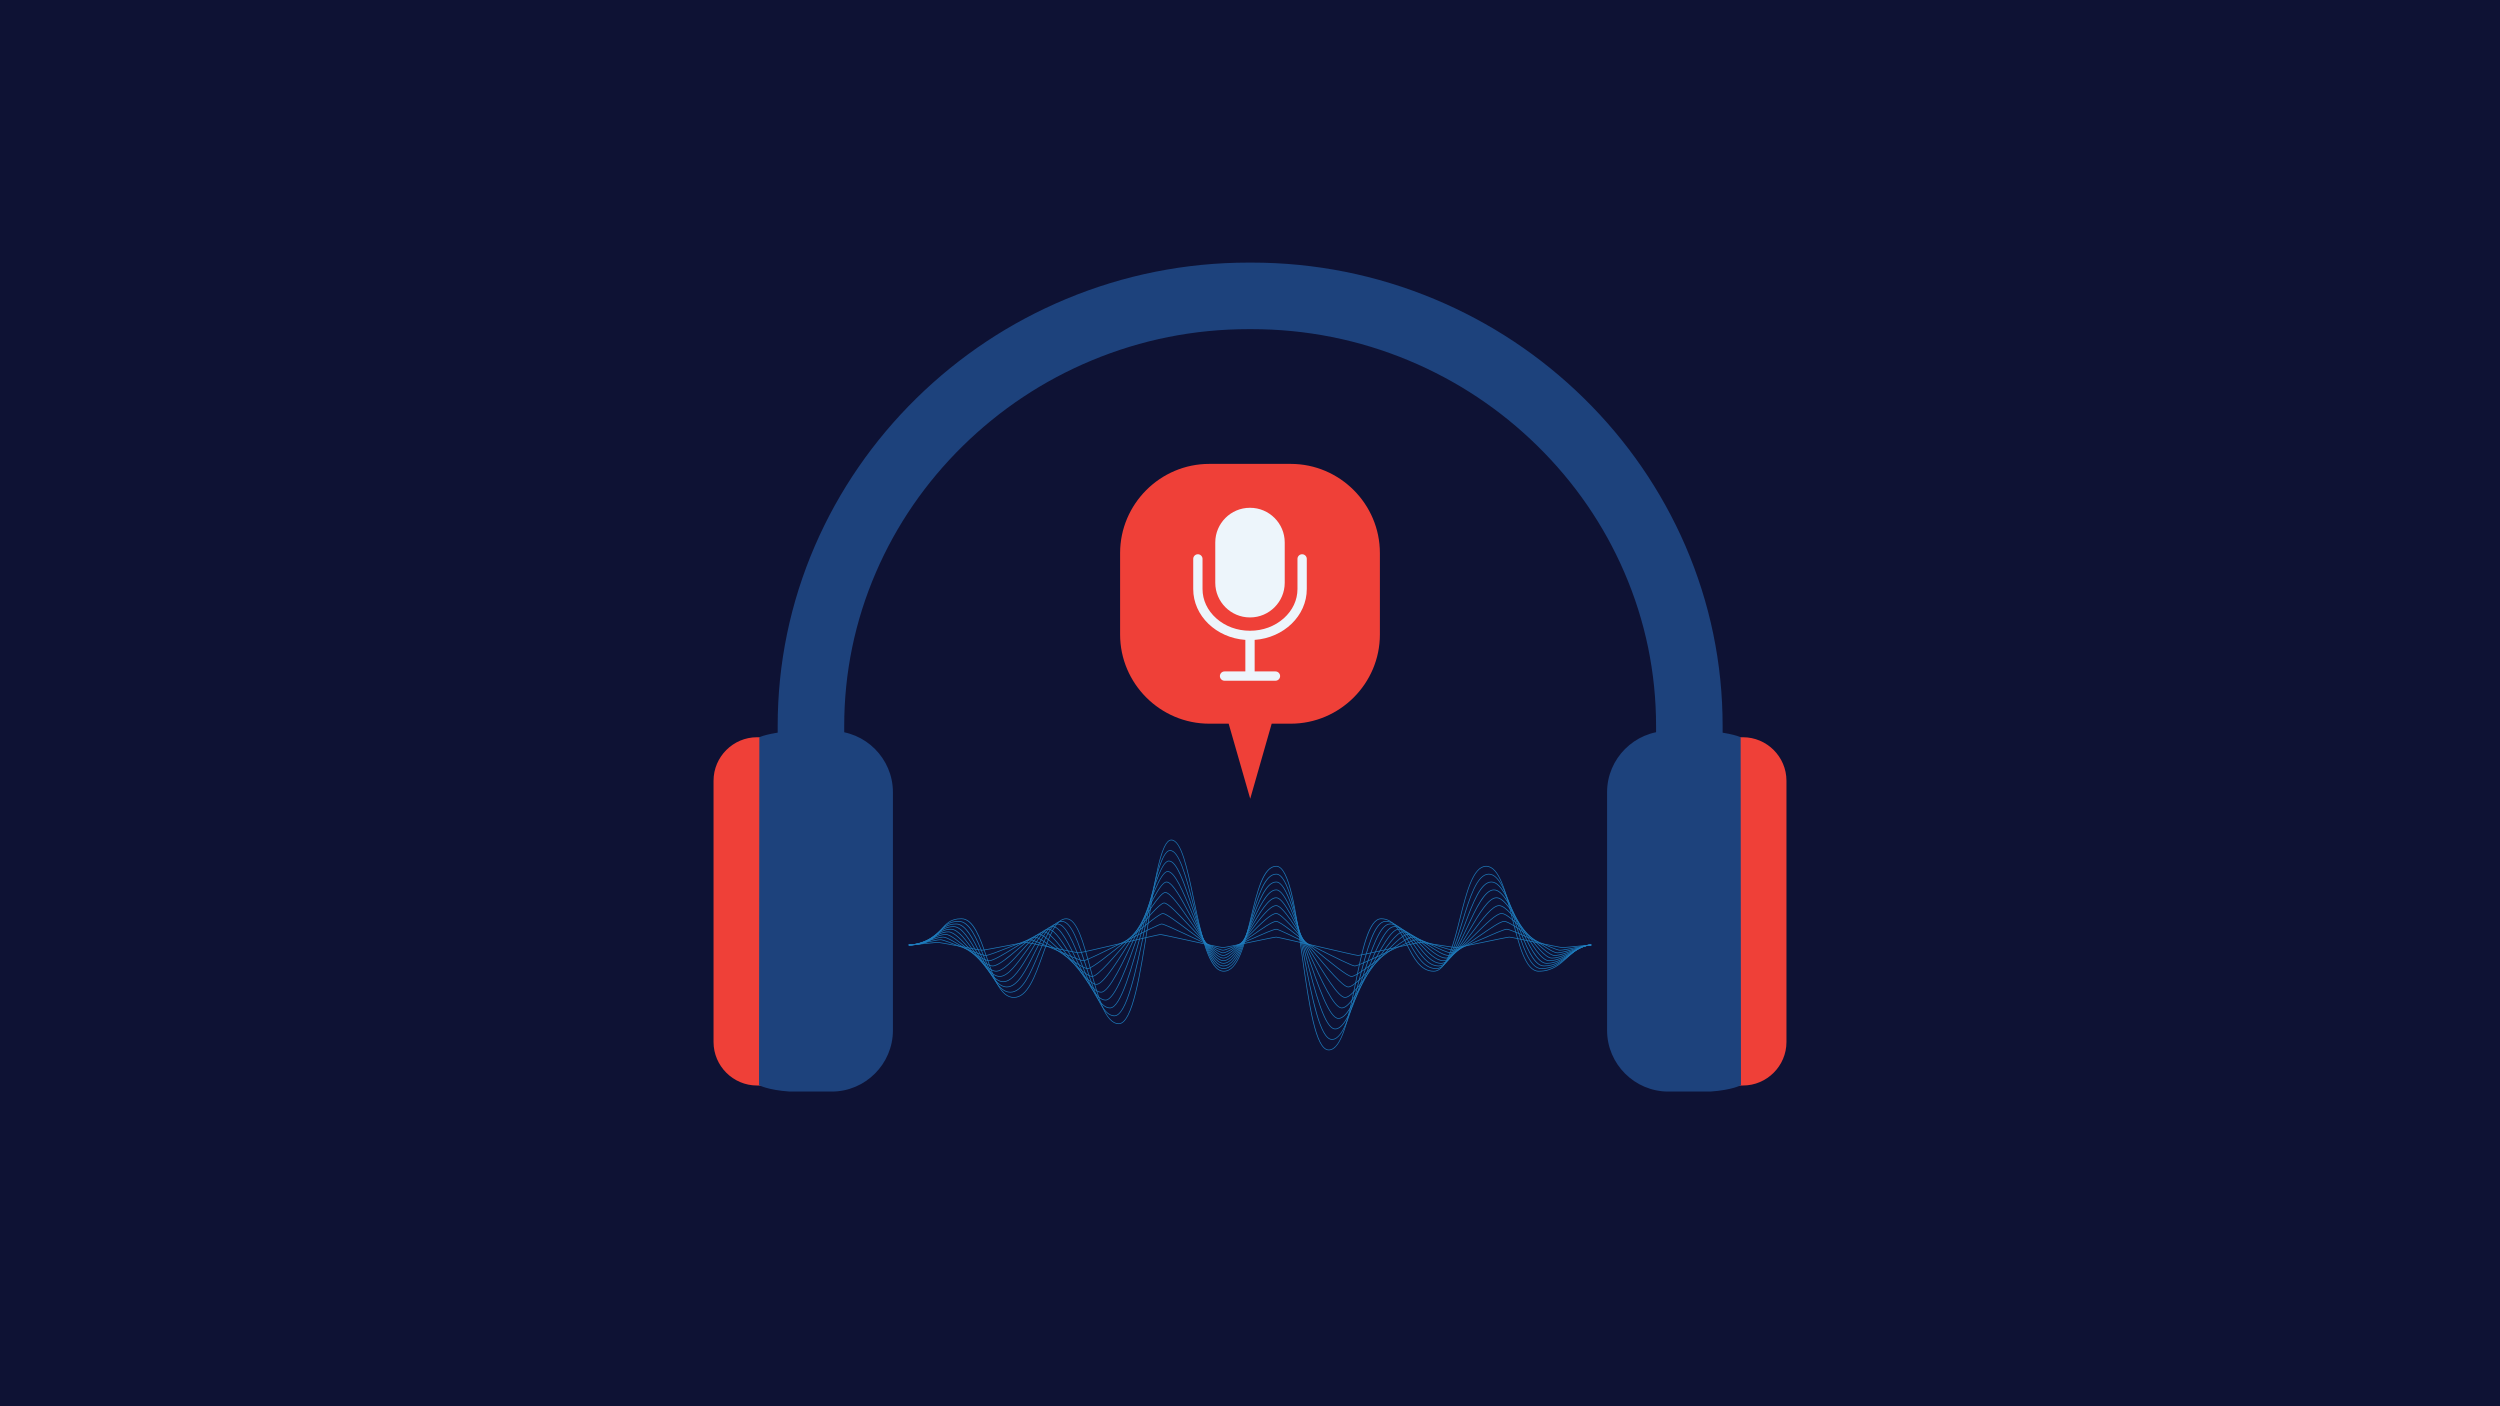 <?xml version="1.0" encoding="utf-8"?>
<!-- Generator: Adobe Illustrator 27.0.1, SVG Export Plug-In . SVG Version: 6.00 Build 0)  -->
<svg version="1.1" id="Layer_1" xmlns="http://www.w3.org/2000/svg" xmlns:xlink="http://www.w3.org/1999/xlink" x="0px" y="0px"
	 viewBox="0 0 1920 1080" style="enable-background:new 0 0 1920 1080;" xml:space="preserve">
<style type="text/css">
	.st0{fill:#0E1234;}
	.st1{fill:#1D427C;}
	.st2{fill:#EF4038;}
	.st3{fill:#1D7BBC;}
	.st4{fill:#EDF5FB;}
</style>
<rect class="st0" width="1920" height="1080"/>
<g>
	<path class="st1" d="M1297.416,724.342c-14.113,0-25.553-11.441-25.553-25.553V557.5c0-40.88-8.218-80.613-24.425-118.096
		c-15.674-36.251-38.106-68.863-66.672-96.93c-28.596-28.097-61.844-50.169-98.816-65.603
		c-38.292-15.984-78.893-24.088-120.674-24.088h-2.324c-41.781,0-82.381,8.104-120.674,24.088
		c-36.972,15.433-70.219,37.505-98.816,65.603c-28.566,28.067-50.997,60.679-66.672,96.93
		c-16.207,37.483-24.425,77.216-24.425,118.096v141.288c0,14.113-11.441,25.553-25.553,25.553s-25.553-11.441-25.553-25.553V557.5
		c0-47.897,9.63-94.455,28.622-138.379c9.112-21.075,20.383-41.412,33.5-60.446c12.977-18.832,27.869-36.548,44.263-52.655
		c33.264-32.683,71.938-58.357,114.948-76.311c44.562-18.601,91.786-28.032,140.36-28.032h2.324
		c48.574,0,95.799,9.431,140.36,28.032c43.01,17.953,81.684,43.628,114.948,76.311c16.394,16.107,31.286,33.823,44.263,52.655
		c13.116,19.034,24.387,39.371,33.5,60.446c18.993,43.924,28.622,90.482,28.622,138.379v141.288
		C1322.969,712.902,1311.529,724.342,1297.416,724.342z"/>
</g>
<g>
	<g>
		<path class="st2" d="M548,800.284c0,18.364,15.025,33.389,33.389,33.389h23.417c18.364,0,33.389-15.025,33.389-33.389v-200.69
			c0-18.364-15.025-33.389-33.389-33.389h-23.417c-18.364,0-33.389,15.025-33.389,33.389V800.284L548,800.284z"/>
	</g>
	<path class="st1" d="M685.763,791.305c0,25.86-21.158,47.018-47.018,47.018h-32.251c-17.109-1.182-23.561-4.941-23.561-4.941
		l0.24-267.178c0,0,6.45-3.248,25.024-4.806h30.547c25.86,0,47.018,21.158,47.018,47.018L685.763,791.305L685.763,791.305z"/>
</g>
<g>
	<g>
		<path class="st2" d="M1372,800.284c0,18.364-15.025,33.389-33.389,33.389h-23.417c-18.364,0-33.389-15.025-33.389-33.389v-200.69
			c0-18.364,15.025-33.389,33.389-33.389h23.417c18.364,0,33.389,15.025,33.389,33.389V800.284z"/>
	</g>
	<path class="st1" d="M1234.237,791.305c0,25.86,21.158,47.018,47.018,47.018h32.251c17.109-1.182,23.561-4.941,23.561-4.941
		l-0.24-267.178c0,0-6.45-3.248-25.024-4.806h-30.547c-25.86,0-47.018,21.158-47.018,47.018L1234.237,791.305L1234.237,791.305z"/>
</g>
<g>
	<g>
		<path class="st3" d="M1020.463,806.63c-10.312,0-15.223-34.377-20.421-70.772c-4.939-34.565-10.044-70.307-19.887-70.307
			c-9.691,0-14.474,19.856-19.1,39.058c-4.922,20.431-10.012,41.559-21.208,41.559c-11.739,0-17.658-28.292-23.383-55.651
			c-4.854-23.204-9.44-45.12-16.926-45.12c-7.616,0-12.746,33.072-17.706,65.055c-5.798,37.376-11.792,76.025-22.602,76.025
			c-10.689,0-16.533-21.826-22.186-42.932c-5.19-19.38-10.091-37.685-18.123-37.685c-8.048,0-12.945,13.715-18.13,28.235
			c-5.657,15.844-11.507,32.228-22.179,32.228c-10.432,0-15.872-15.833-21.132-31.144c-4.953-14.414-10.073-29.319-19.177-29.319
			c-8.391,0-11.593,3.937-15.3,8.496c-4.445,5.465-9.482,11.659-25.008,11.659v-0.54c15.269,0,20.221-6.088,24.589-11.459
			c3.637-4.471,7.071-8.695,15.719-8.695c9.489,0,14.443,14.419,19.687,29.684c5.199,15.132,10.575,30.779,20.622,30.779
			c10.291,0,16.075-16.201,21.67-31.869c5.251-14.705,10.21-28.594,18.639-28.594c8.446,0,13.401,18.5,18.645,38.085
			c5.6,20.91,11.389,42.532,21.664,42.532c10.346,0,16.574-40.147,22.068-75.568c5.225-33.69,10.161-65.512,18.24-65.512
			c7.925,0,12.554,22.126,17.455,45.551c5.416,25.884,11.553,55.221,22.854,55.221c10.771,0,15.81-20.917,20.683-41.145
			c4.89-20.299,9.51-39.472,19.626-39.472c10.312,0,15.223,34.377,20.421,70.772c4.939,34.566,10.044,70.308,19.887,70.308
			c9.942,0,15.194-25.832,20.274-50.813c5.224-25.692,10.157-49.958,20.035-49.958c9.822,0,15.001,10.19,20.011,20.044
			c5.063,9.962,10.3,20.264,20.297,20.264c9.866,0,14.964-20.388,19.893-40.104c4.979-19.918,10.128-40.513,20.416-40.513
			s15.437,20.595,20.416,40.513c4.929,19.717,10.026,40.104,19.893,40.104c10.44,0,16.326-5.444,22.017-10.708
			c5.251-4.858,10.211-9.446,18.292-9.446v0.54c-7.869,0-12.753,4.519-17.924,9.303c-5.768,5.334-11.732,10.852-22.384,10.852
			c-10.288,0-15.437-20.595-20.416-40.513c-4.929-19.717-10.027-40.104-19.893-40.104s-14.964,20.388-19.893,40.104
			c-4.979,19.918-10.128,40.513-20.416,40.513c-10.329,0-15.641-10.452-20.779-20.56c-5.163-10.156-10.038-19.749-19.528-19.749
			c-9.436,0-14.555,25.178-19.506,49.526C1036.144,780.578,1030.847,806.63,1020.463,806.63z"/>
	</g>
	<g>
		<path class="st3" d="M1022.963,798.568c-9.292,0-15.305-30.944-21.671-63.704c-6.045-31.104-12.294-63.268-21.141-63.268
			c-8.711,0-14.026,17.867-19.166,35.146c-5.47,18.392-11.126,37.409-21.213,37.409c-10.576,0-17.274-25.466-23.752-50.094
			c-5.492-20.879-10.679-40.6-17.405-40.6c-6.842,0-12.984,29.759-18.924,58.539c-6.944,33.643-14.125,68.433-23.865,68.433
			c-9.63,0-15.993-19.646-22.146-38.646c-5.648-17.438-10.982-33.909-18.201-33.909c-7.235,0-12.39,12.341-17.847,25.407
			c-5.957,14.261-12.117,29.009-21.73,29.009c-9.398,0-15.162-14.252-20.737-28.034c-5.247-12.97-10.672-26.382-18.856-26.382
			c-7.549,0-10.831,3.545-14.63,7.65c-4.552,4.917-9.71,10.489-23.685,10.489v-0.54c13.74,0,18.813-5.481,23.289-10.316
			c3.724-4.023,7.241-7.822,15.027-7.822c8.549,0,13.799,12.979,19.357,26.719c5.508,13.617,11.202,27.697,20.236,27.697
			c9.253,0,15.343-14.579,21.231-28.677c5.529-13.237,10.751-25.739,18.346-25.739c7.611,0,13.005,16.653,18.715,34.284
			c6.094,18.815,12.395,38.271,21.632,38.271c9.3,0,16.757-36.128,23.335-68.002c6.259-30.326,12.171-58.969,19.454-58.969
			c7.143,0,12.382,19.917,17.927,41.003c6.126,23.292,13.07,49.691,23.23,49.691c9.684,0,15.282-18.821,20.696-37.023
			c5.435-18.273,10.568-35.532,19.683-35.532c9.292,0,15.305,30.944,21.671,63.704c6.045,31.104,12.294,63.267,21.141,63.267
			c8.938,0,14.915-23.244,20.696-45.724c5.948-23.126,11.566-44.97,20.466-44.97c8.845,0,14.164,9.171,19.308,18.041
			c5.2,8.966,10.576,18.237,19.568,18.237c8.87,0,14.489-18.345,19.923-36.087c5.492-17.929,11.171-36.469,20.441-36.469
			c9.269,0,14.947,18.54,20.439,36.469c5.434,17.741,11.052,36.087,19.922,36.087c9.393,0,15.231-4.9,20.877-9.639
			c5.209-4.371,10.128-8.499,17.403-8.499v0.54c-7.079,0-11.925,4.067-17.055,8.373c-5.721,4.802-11.636,9.766-21.226,9.766
			c-9.269,0-14.948-18.54-20.439-36.469c-5.434-17.741-11.052-36.087-19.922-36.087s-14.489,18.345-19.923,36.087
			c-5.492,17.929-11.172,36.469-20.44,36.469c-9.303,0-14.759-9.408-20.035-18.506c-5.3-9.139-10.306-17.771-18.841-17.771
			c-8.482,0-14.308,22.655-19.942,44.565C1038.35,775.117,1032.32,798.568,1022.963,798.568z"/>
	</g>
	<g>
		<path class="st3" d="M1025.463,790.506c-8.271,0-15.386-27.51-22.92-56.636c-7.15-27.643-14.543-56.228-22.396-56.228
			c-7.734,0-13.579,15.879-19.231,31.235c-6.017,16.351-12.241,33.258-21.216,33.258c-9.411,0-16.889-22.64-24.119-44.534
			c-6.129-18.556-11.918-36.083-17.886-36.083c-6.071,0-13.225,26.449-20.144,52.026c-8.091,29.909-16.457,60.838-25.126,60.838
			c-8.569,0-15.45-17.465-22.104-34.357c-6.106-15.498-11.873-30.137-18.281-30.137c-6.423,0-11.836,10.968-17.566,22.581
			c-6.257,12.678-12.727,25.79-21.279,25.79c-8.362,0-14.451-12.67-20.34-24.923c-5.541-11.527-11.27-23.447-18.537-23.447
			c-6.708,0-10.069,3.153-13.961,6.804c-4.657,4.368-9.936,9.32-22.361,9.32v-0.54c12.211,0,17.407-4.874,21.991-9.174
			c3.81-3.574,7.41-6.95,14.331-6.95c7.607,0,13.153,11.538,19.024,23.755c5.817,12.102,11.831,24.616,19.854,24.616
			c8.217,0,14.61-12.957,20.795-25.489c5.807-11.767,11.291-22.882,18.051-22.882c6.775,0,12.608,14.805,18.783,30.48
			c6.588,16.722,13.401,34.014,21.602,34.014c8.256,0,16.941-32.109,24.605-60.439c7.292-26.96,14.18-52.425,20.665-52.425
			c6.36,0,11.939,16.893,18.399,36.453c6.836,20.701,14.586,44.164,23.606,44.164c8.599,0,14.755-16.728,20.709-32.905
			c5.979-16.245,11.627-31.588,19.738-31.588c8.27,0,15.386,27.509,22.919,56.633c7.15,27.644,14.544,56.23,22.397,56.23
			c7.934,0,14.637-20.659,21.12-40.637c6.672-20.56,12.973-39.98,20.894-39.98c7.869,0,13.326,8.152,18.604,16.037
			c5.334,7.969,10.852,16.21,18.838,16.21c7.875,0,14.017-16.304,19.957-32.072c6.281-16.673,12.214-32.421,20.463-32.421
			s14.18,15.748,20.46,32.422c5.939,15.767,12.08,32.071,19.955,32.071c8.346,0,14.138-4.356,19.74-8.569
			c5.164-3.884,10.041-7.554,16.511-7.554v0.54c-6.289,0-11.097,3.617-16.188,7.445c-5.671,4.266-11.537,8.678-20.064,8.678
			c-8.249,0-14.18-15.748-20.46-32.422c-5.939-15.767-12.08-32.071-19.955-32.071s-14.017,16.304-19.957,32.072
			c-6.281,16.673-12.214,32.421-20.462,32.421c-8.276,0-13.873-8.362-19.288-16.45c-5.438-8.123-10.574-15.796-18.155-15.796
			c-7.528,0-14.062,20.135-20.38,39.607C1040.253,770.586,1033.79,790.506,1025.463,790.506z"/>
	</g>
	<g>
		<path class="st3" d="M1027.963,782.444c-7.248,0-15.465-24.074-24.166-49.562c-8.256-24.186-16.792-49.194-23.653-49.194
			c-6.759,0-13.134,13.893-19.3,27.329c-6.566,14.308-13.355,29.104-21.217,29.104c-8.244,0-16.5-19.812-24.483-38.971
			c-6.765-16.235-13.156-31.569-18.37-31.569c-5.302,0-13.468,23.139-21.365,45.517c-9.238,26.174-18.79,53.24-26.386,53.24
			c-7.506,0-14.905-15.284-22.059-30.065c-6.276-12.963-12.764-26.368-18.363-26.368c-5.613,0-11.284,9.597-17.288,19.757
			c-6.556,11.094-13.335,22.567-20.826,22.567c-7.323,0-13.737-11.086-19.94-21.808c-5.835-10.086-11.87-20.516-18.221-20.516
			c-5.868,0-9.31,2.761-13.295,5.957c-4.763,3.821-10.161,8.151-21.034,8.151v-0.54c10.683,0,16.003-4.267,20.696-8.031
			c3.895-3.124,7.575-6.077,13.633-6.077c6.663,0,12.504,10.096,18.688,20.786c6.126,10.589,12.461,21.538,19.473,21.538
			c7.182,0,13.882-11.338,20.361-22.301c6.085-10.297,11.832-20.023,17.753-20.023c5.937,0,12.209,12.956,18.849,26.672
			c7.083,14.631,14.407,29.76,21.574,29.76c7.214,0,17.129-28.094,25.876-52.879c8.326-23.593,16.191-45.877,21.875-45.877
			c5.574,0,11.735,14.784,18.868,31.902c7.547,18.111,16.101,38.639,23.985,38.639c7.515,0,14.231-14.635,20.727-28.789
			c6.524-14.216,12.686-27.644,19.791-27.644c7.247,0,15.465,24.072,24.165,49.559c8.257,24.186,16.794,49.196,23.655,49.196
			c6.932,0,14.362-18.074,21.546-35.554c7.394-17.992,14.38-34.986,21.321-34.986c6.89,0,12.486,7.133,17.898,14.031
			c5.471,6.974,11.128,14.185,18.111,14.185c6.882,0,13.547-14.265,19.993-28.06c6.817-14.591,13.257-28.372,20.483-28.372
			c7.226,0,13.663,13.782,20.478,28.372c6.445,13.795,13.107,28.06,19.99,28.06c7.301,0,13.047-3.814,18.603-7.501
			c5.12-3.398,9.956-6.607,15.62-6.607v0.54c-5.501,0-10.271,3.166-15.321,6.518c-5.624,3.731-11.439,7.591-18.902,7.591
			c-7.226,0-13.663-13.781-20.478-28.372c-6.445-13.795-13.108-28.06-19.99-28.06s-13.547,14.265-19.993,28.06
			c-6.817,14.59-13.257,28.372-20.482,28.372c-7.246,0-12.985-7.316-18.537-14.392c-5.331-6.796-10.845-13.824-17.472-13.824
			c-6.578,0-13.818,17.616-20.822,34.652C1042.423,765.012,1035.259,782.444,1027.963,782.444z"/>
	</g>
	<g>
		<path class="st3" d="M1030.463,774.383c-6.221,0-15.541-20.635-25.408-42.483c-9.363-20.729-19.044-42.165-24.916-42.165
			c-5.786,0-12.692,11.908-19.371,23.424c-7.114,12.264-14.468,24.946-21.215,24.946c-7.075,0-16.108-16.982-24.845-33.405
			c-7.403-13.914-14.394-27.058-18.856-27.058c-4.536,0-13.715,19.832-22.591,39.012c-10.383,22.436-21.121,45.636-27.641,45.636
			c-6.441,0-14.357-13.1-22.012-25.769c-6.714-11.111-13.657-22.601-18.448-22.601c-4.805,0-10.735,8.227-17.014,16.936
			c-6.855,9.509-13.942,19.341-20.37,19.341c-6.283,0-13.02-9.502-19.536-18.691c-6.131-8.646-12.47-17.586-17.908-17.586
			c-5.03,0-8.553,2.369-12.633,5.111c-4.867,3.272-10.384,6.981-19.704,6.981v-0.54c9.156,0,14.6-3.66,19.403-6.889
			c3.98-2.676,7.739-5.203,12.934-5.203c5.717,0,11.853,8.653,18.348,17.814c6.436,9.077,13.092,18.463,19.096,18.463
			c6.15,0,13.156-9.718,19.931-19.117c6.362-8.825,12.37-17.16,17.452-17.16c5.096,0,11.806,11.105,18.911,22.861
			c7.578,12.54,15.413,25.508,21.549,25.508c6.175,0,17.319-24.078,27.15-45.323c9.361-20.224,18.201-39.325,23.082-39.325
			c4.786,0,11.527,12.672,19.333,27.345c8.258,15.523,17.618,33.118,24.368,33.118c6.435,0,13.71-12.545,20.748-24.677
			c7.067-12.184,13.741-23.693,19.839-23.693c6.221,0,15.541,20.636,25.408,42.483c9.363,20.729,19.044,42.165,24.916,42.165
			c5.934,0,14.089-15.492,21.976-30.473c8.119-15.422,15.787-29.989,21.744-29.989c5.911,0,11.644,6.111,17.188,12.023
			c5.608,5.979,11.407,12.162,17.388,12.162c5.892,0,13.081-12.227,20.033-24.052c7.352-12.506,14.298-24.319,20.499-24.319
			s13.143,11.813,20.493,24.319c6.95,11.824,14.136,24.052,20.027,24.052c6.256,0,11.957-3.271,17.469-6.432
			c5.075-2.912,9.868-5.661,14.725-5.661v0.54c-4.713,0-9.445,2.714-14.456,5.589c-5.574,3.198-11.339,6.504-17.739,6.504
			c-6.201,0-13.143-11.813-20.493-24.319c-6.949-11.824-14.136-24.052-20.027-24.052s-13.081,12.227-20.033,24.052
			c-7.352,12.506-14.298,24.319-20.499,24.319c-6.215,0-12.096-6.269-17.783-12.333c-5.465-5.827-11.117-11.852-16.793-11.852
			c-5.63,0-13.579,15.099-21.266,29.7C1044.589,759.441,1036.723,774.383,1030.463,774.383z"/>
	</g>
	<g>
		<path class="st3" d="M1032.962,766.321c-5.191,0-15.611-17.195-26.643-35.401c-10.47-17.275-21.296-35.14-26.182-35.14
			c-4.816,0-12.256,9.926-19.451,19.525c-7.658,10.218-15.578,20.784-21.204,20.784c-5.901,0-15.714-14.15-25.201-27.834
			c-8.042-11.598-15.637-22.552-19.349-22.552c-3.773,0-13.965,16.528-23.823,32.512c-11.528,18.695-23.45,38.027-28.89,38.027
			c-5.373,0-13.805-10.915-21.958-21.471c-7.155-9.262-14.553-18.838-18.54-18.838c-3.999,0-10.19,6.857-16.744,14.118
			c-7.152,7.922-14.547,16.113-19.908,16.113c-5.241,0-12.3-7.916-19.127-15.571c-6.428-7.208-13.075-14.66-17.601-14.66
			c-4.191,0-7.97,2.071-11.971,4.265c-4.971,2.725-10.605,5.812-18.372,5.812v-0.54c7.629,0,13.199-3.052,18.113-5.746
			c4.064-2.227,7.902-4.331,12.231-4.331c4.769,0,11.198,7.209,18.004,14.841c6.748,7.566,13.726,15.391,18.724,15.391
			c5.12,0,12.434-8.101,19.506-15.935c6.637-7.352,12.906-14.296,17.145-14.296c4.253,0,11.4,9.252,18.967,19.048
			c8.074,10.452,16.423,21.26,21.531,21.26c5.138,0,17.513-20.067,28.431-37.771c10.842-17.583,20.207-32.769,24.281-32.769
			c3.995,0,11.315,10.558,19.793,22.784c8.971,12.938,19.139,27.602,24.758,27.602c5.357,0,13.194-10.456,20.773-20.567
			c7.609-10.152,14.797-19.742,19.883-19.742c5.191,0,15.611,17.195,26.643,35.4c10.47,17.275,21.296,35.14,26.182,35.14
			c4.94,0,13.823-12.912,22.412-25.398c8.841-12.85,17.191-24.988,22.161-24.988c4.928,0,10.536,4.864,16.472,10.014
			c5.748,4.985,11.69,10.141,16.671,10.141c4.904,0,12.618-10.191,20.078-20.048c7.886-10.42,15.336-20.262,20.509-20.262
			s12.619,9.842,20.503,20.262c7.456,9.856,15.167,20.048,20.071,20.048c5.211,0,10.868-2.727,16.337-5.363
			c5.03-2.424,9.78-4.714,13.829-4.714v0.54c-3.926,0-8.622,2.264-13.593,4.66c-5.525,2.664-11.238,5.417-16.573,5.417
			c-5.173,0-12.619-9.842-20.503-20.261c-7.456-9.856-15.167-20.047-20.071-20.047s-12.619,10.191-20.078,20.047
			c-7.886,10.42-15.336,20.261-20.509,20.261c-5.182,0-11.202-5.222-17.024-10.272c-5.601-4.858-11.392-9.882-16.119-9.882
			c-4.686,0-13.343,12.585-21.716,24.754C1046.751,753.871,1038.186,766.321,1032.962,766.321z"/>
	</g>
	<g>
		<path class="st3" d="M1035.462,758.26c-4.157,0-15.676-13.752-27.871-28.312c-11.58-13.825-23.554-28.121-27.459-28.121
			c-3.85,0-11.824,7.944-19.536,15.626c-8.202,8.171-16.683,16.62-21.19,16.62c-4.725,0-15.311-11.316-25.547-22.259
			c-8.301-8.874-16.885-18.05-19.851-18.05c-3.014,0-14.223,13.226-25.062,26.017c-12.672,14.952-25.775,30.415-30.132,30.415
			c-4.302,0-13.248-8.727-21.898-17.169c-7.597-7.412-15.453-15.077-18.638-15.077c-3.196,0-9.951,5.745-16.482,11.301
			c-7.447,6.334-15.146,12.883-19.438,12.883c-4.196,0-11.576-6.329-18.713-12.449c-6.726-5.769-13.682-11.735-17.3-11.735
			c-3.352,0-7.219,1.66-11.313,3.416c-5.074,2.177-10.824,4.646-17.039,4.646v-0.54c6.104,0,11.8-2.445,16.826-4.602
			c4.146-1.779,8.062-3.46,11.525-3.46c3.818,0,10.538,5.763,17.652,11.865c7.062,6.057,14.365,12.32,18.361,12.32
			c4.093,0,11.716-6.484,19.088-12.755c6.91-5.878,13.437-11.43,16.833-11.43c3.406,0,10.988,7.398,19.016,15.232
			c8.573,8.365,17.438,17.015,21.521,17.015c4.106,0,17.714-16.057,29.72-30.224c11.917-14.063,22.209-26.208,25.473-26.208
			c3.199,0,11.099,8.443,20.245,18.22c9.685,10.353,20.662,22.088,25.152,22.088c4.282,0,12.684-8.369,20.809-16.463
			c8.148-8.117,15.844-15.784,19.917-15.784c4.158,0,15.678,13.753,27.874,28.315c11.579,13.824,23.551,28.118,27.456,28.118
			c3.948,0,13.56-10.332,22.856-20.326c9.56-10.276,18.59-19.983,22.57-19.983c3.946,0,9.682,3.888,15.754,8.005
			c5.887,3.991,11.974,8.118,15.956,8.118c3.92,0,12.161-8.157,20.131-16.045c8.419-8.332,16.37-16.202,20.512-16.202
			s12.09,7.87,20.503,16.202c7.967,7.888,16.204,16.045,20.124,16.045c4.167,0,9.78-2.183,15.207-4.293
			c4.982-1.939,9.689-3.769,12.93-3.769v0.54c-3.14,0-7.8,1.812-12.733,3.731c-5.474,2.129-11.134,4.33-15.403,4.33
			c-4.142,0-12.09-7.87-20.503-16.202c-7.967-7.888-16.204-16.045-20.124-16.045s-12.161,8.157-20.131,16.045
			c-8.419,8.332-16.37,16.202-20.512,16.202c-4.148,0-10.305-4.174-16.26-8.211c-5.738-3.889-11.671-7.912-15.45-7.912
			c-3.745,0-13.113,10.071-22.174,19.81C1048.908,748.303,1039.645,758.26,1035.462,758.26z"/>
	</g>
	<g>
		<path class="st3" d="M1037.962,750.197c-3.12,0-15.734-10.308-29.088-21.223c-12.693-10.374-25.819-21.101-28.746-21.101
			c-2.885,0-11.4,5.963-19.633,11.73c-9.144,6.405-17.782,12.455-21.162,12.455c-3.546,0-14.902-8.482-25.884-16.683
			c-8.919-6.661-18.14-13.548-20.362-13.548c-2.258,0-14.487,9.926-26.314,19.525c-13.81,11.209-28.091,22.8-31.36,22.8
			c-3.229,0-12.684-6.542-21.828-12.867c-8.042-5.564-16.36-11.318-18.746-11.318c-2.396,0-9.428,4.313-16.228,8.484
			c-7.739,4.747-15.74,9.655-18.961,9.655c-3.149,0-10.845-4.743-18.288-9.329c-7.029-4.331-14.297-8.81-17.009-8.81
			c-2.514,0-6.469,1.246-10.656,2.566c-5.175,1.632-11.041,3.48-15.703,3.48v-0.54c4.578,0,10.402-1.836,15.54-3.455
			c4.228-1.333,8.221-2.591,10.818-2.591c2.865,0,9.873,4.318,17.292,8.891c7.379,4.548,15.009,9.249,18.005,9.249
			c3.068,0,11.004-4.867,18.678-9.575c7.181-4.404,13.963-8.565,16.511-8.565c2.556,0,10.57,5.544,19.054,11.414
			c9.076,6.279,18.461,12.772,21.521,12.772c3.077,0,17.922-12.049,31.019-22.679c12.989-10.542,24.205-19.645,26.655-19.645
			c2.402,0,10.875,6.328,20.685,13.655c10.403,7.77,22.194,16.576,25.561,16.576c3.21,0,12.179-6.282,20.852-12.357
			c8.685-6.083,16.887-11.828,19.943-11.828c3.12,0,15.734,10.309,29.087,21.223c12.694,10.373,25.819,21.101,28.746,21.101
			c2.959,0,13.306-7.756,23.313-15.256c10.275-7.701,19.979-14.975,22.966-14.975c2.96,0,8.821,2.913,15.026,5.997
			c6.03,2.997,12.266,6.096,15.252,6.096c2.938,0,11.711-6.122,20.196-12.044c8.946-6.243,17.396-12.141,20.503-12.141
			c3.109,0,11.555,5.898,20.496,12.142c8.479,5.92,17.246,12.043,20.184,12.043c3.124,0,8.694-1.639,14.081-3.223
			c4.935-1.452,9.596-2.823,12.028-2.823v0.54c-2.354,0-6.979,1.361-11.875,2.801c-5.423,1.595-11.03,3.245-14.233,3.245
			c-3.108,0-11.552-5.897-20.493-12.14c-8.48-5.921-17.248-12.045-20.187-12.045c-2.938,0-11.711,6.122-20.194,12.044
			c-8.947,6.244-17.397,12.141-20.505,12.141c-3.113,0-9.406-3.128-15.491-6.152c-5.877-2.921-11.953-5.94-14.786-5.94
			c-2.806,0-12.891,7.558-22.641,14.868C1051.058,742.734,1041.102,750.197,1037.962,750.197z"/>
	</g>
	<g>
		<path class="st3" d="M1040.462,742.136c-2.079,0-15.782-6.867-30.29-14.136c-13.813-6.923-28.096-14.08-30.047-14.08
			c-1.924,0-10.983,3.981-19.743,7.831c-9.704,4.265-18.869,8.293-21.122,8.293c-2.364,0-14.486-5.649-26.209-11.113
			c-9.54-4.446-19.404-9.042-20.886-9.042c-1.506,0-14.76,6.623-27.579,13.028c-14.943,7.466-30.396,15.188-32.575,15.188
			c-2.153,0-12.113-4.356-21.746-8.569c-8.493-3.714-17.275-7.555-18.866-7.555c-1.597,0-8.911,2.879-15.983,5.664
			c-8.027,3.159-16.327,6.428-18.474,6.428c-2.099,0-9.752-3.017-17.855-6.211c-7.335-2.891-14.918-5.881-16.726-5.881
			c-1.676,0-5.721,0.832-10.001,1.714c-5.276,1.086-11.257,2.318-14.364,2.318v-0.54c3.052,0,9.004-1.225,14.256-2.306
			c4.496-0.925,8.378-1.725,10.11-1.725c1.911,0,9.203,2.875,16.925,5.919c7.699,3.035,15.66,6.174,17.657,6.174
			c2.044,0,10.297-3.248,18.277-6.391c7.447-2.932,14.482-5.701,16.181-5.701c1.704,0,10.145,3.692,19.083,7.6
			c9.136,3.995,19.49,8.524,21.53,8.524c2.052,0,18.14-8.039,32.334-15.131c14.053-7.022,26.188-13.085,27.821-13.085
			c1.601,0,10.644,4.214,21.114,9.093c11.126,5.185,23.736,11.062,25.981,11.062c2.139,0,11.679-4.192,20.904-8.247
			c9.217-4.051,17.922-7.877,19.96-7.877c2.079,0,15.782,6.866,30.29,14.136c13.813,6.922,28.095,14.079,30.047,14.079
			c1.973,0,13.059-5.177,23.78-10.182c10.985-5.128,21.36-9.972,23.351-9.972c1.973,0,7.958,1.939,14.294,3.992
			c6.175,2,12.559,4.07,14.55,4.07c1.959,0,11.267-4.087,20.269-8.039c9.469-4.158,18.414-8.085,20.486-8.085
			c2.073,0,11.012,3.927,20.477,8.086c8.995,3.952,18.297,8.039,20.255,8.039c2.083,0,7.611-1.093,12.956-2.152
			c4.887-0.966,9.503-1.88,11.124-1.88v0.54c-1.568,0-6.158,0.909-11.019,1.87c-5.372,1.063-10.926,2.161-13.061,2.161
			c-2.071,0-11.01-3.927-20.473-8.084c-8.997-3.953-18.301-8.04-20.26-8.04s-11.266,4.087-20.269,8.039
			c-9.469,4.158-18.414,8.085-20.486,8.085c-2.076,0-8.215-1.99-14.716-4.096c-6.017-1.95-12.24-3.966-14.127-3.966
			c-1.871,0-12.674,5.044-23.122,9.921C1053.201,737.165,1042.555,742.136,1040.462,742.136z"/>
	</g>
	<g>
		<path class="st3" d="M1042.962,734.074c-1.038,0-15.825-3.43-31.481-7.061c-14.936-3.465-30.382-7.047-31.36-7.047
			c-0.963,0-10.566,1.993-19.854,3.92c-10.262,2.13-19.954,4.142-21.081,4.142c-1.181,0-14.062-2.821-26.519-5.548
			c-10.168-2.227-20.681-4.529-21.423-4.529c-0.754,0-15.038,3.315-28.853,6.521c-16.813,3.901-32.693,7.586-33.783,7.586
			c-1.076,0-11.072-2.078-21.655-4.278c-8.947-1.86-18.199-3.783-18.996-3.783c-0.798,0-8.396,1.442-15.742,2.837
			c-8.314,1.579-16.911,3.21-17.985,3.21c-1.049,0-8.999-1.506-17.415-3.101c-7.643-1.448-15.546-2.945-16.45-2.945
			c-0.838,0-4.972,0.417-9.347,0.858c-5.377,0.542-11.472,1.157-13.025,1.157v-0.54c1.526,0,7.607-0.613,12.972-1.155
			c4.58-0.462,8.535-0.861,9.401-0.861c0.955,0,8.531,1.435,16.551,2.955c8.021,1.52,16.316,3.091,17.315,3.091
			c1.022,0,9.981-1.7,17.884-3.201c7.711-1.464,14.994-2.846,15.843-2.846c0.852,0,9.311,1.759,19.105,3.795
			c9.621,2,20.525,4.267,21.545,4.267c1.027,0,18.365-4.023,33.66-7.573c17.521-4.066,28.215-6.534,28.976-6.534
			c0.8,0,10.411,2.104,21.538,4.541c11.85,2.595,25.281,5.536,26.404,5.536c1.071,0,11.188-2.099,20.971-4.13
			c9.743-2.022,18.945-3.932,19.963-3.932c1.038,0,15.825,3.43,31.481,7.061c14.936,3.464,30.382,7.047,31.36,7.047
			c0.987,0,12.815-2.591,24.253-5.097c11.692-2.561,22.735-4.98,23.731-4.98c0.987,0,7.094,0.968,13.56,1.993
			c6.32,1.002,12.856,2.038,13.851,2.038c0.98,0,10.83-2.047,20.355-4.026c9.988-2.076,19.421-4.036,20.456-4.036
			s10.467,1.961,20.452,4.037c9.516,1.979,19.354,4.025,20.334,4.025c1.041,0,6.527-0.548,11.833-1.077
			c4.837-0.483,9.408-0.939,10.219-0.939v0.54c-0.784,0-5.341,0.455-10.165,0.936c-5.319,0.531-10.819,1.079-11.887,1.079
			c-1.035,0-10.463-1.96-20.444-4.036c-9.519-1.979-19.362-4.026-20.342-4.026c-0.98,0-10.825,2.046-20.347,4.025
			c-9.992,2.076-19.429,4.037-20.465,4.037c-1.038,0-7.303-0.993-13.935-2.044c-6.161-0.977-12.53-1.987-13.476-1.987
			c-0.936,0-12.466,2.525-23.615,4.968C1055.337,731.592,1044.008,734.074,1042.962,734.074z"/>
	</g>
</g>
<g>
	<path class="st2" d="M1059.76,487.306c0,37.665-30.817,68.483-68.482,68.483H976.65l-16.479,57.644l-16.557-57.644h-14.891
		c-37.665,0-68.483-30.817-68.483-68.483v-62.554c0-37.665,30.817-68.483,68.483-68.483h62.554
		c37.665,0,68.482,30.817,68.482,68.483L1059.76,487.306L1059.76,487.306z"/>
	<g>
		<path class="st4" d="M986.667,447.613c0,14.617-11.959,26.576-26.576,26.576h-0.184c-14.617,0-26.576-11.959-26.576-26.576V416.56
			c0-14.617,11.959-26.576,26.576-26.576h0.184c14.617,0,26.576,11.959,26.576,26.576V447.613z"/>
		<path class="st4" d="M1000.033,425.659c-1.976,0-3.577,1.602-3.577,3.577v23.169c0,8.431-3.737,16.407-10.523,22.459
			c-6.901,6.155-16.062,9.545-25.795,9.545h-0.276c-9.733,0-18.894-3.39-25.795-9.545c-6.786-6.052-10.523-14.028-10.523-22.459
			v-23.168c0-1.976-1.602-3.577-3.577-3.577c-1.976,0-3.577,1.602-3.577,3.577v23.169c0,20.55,17.664,37.452,40.033,39.037v24.217
			h-15.969c-1.976,0-3.577,1.602-3.577,3.577c0,1.976,1.602,3.577,3.577,3.577h39.093c1.976,0,3.577-1.602,3.577-3.577
			c0-1.976-1.602-3.577-3.577-3.577h-15.969v-24.217c22.369-1.585,40.033-18.487,40.033-39.037v-23.169
			C1003.611,427.261,1002.009,425.659,1000.033,425.659z"/>
	</g>
</g>
</svg>
